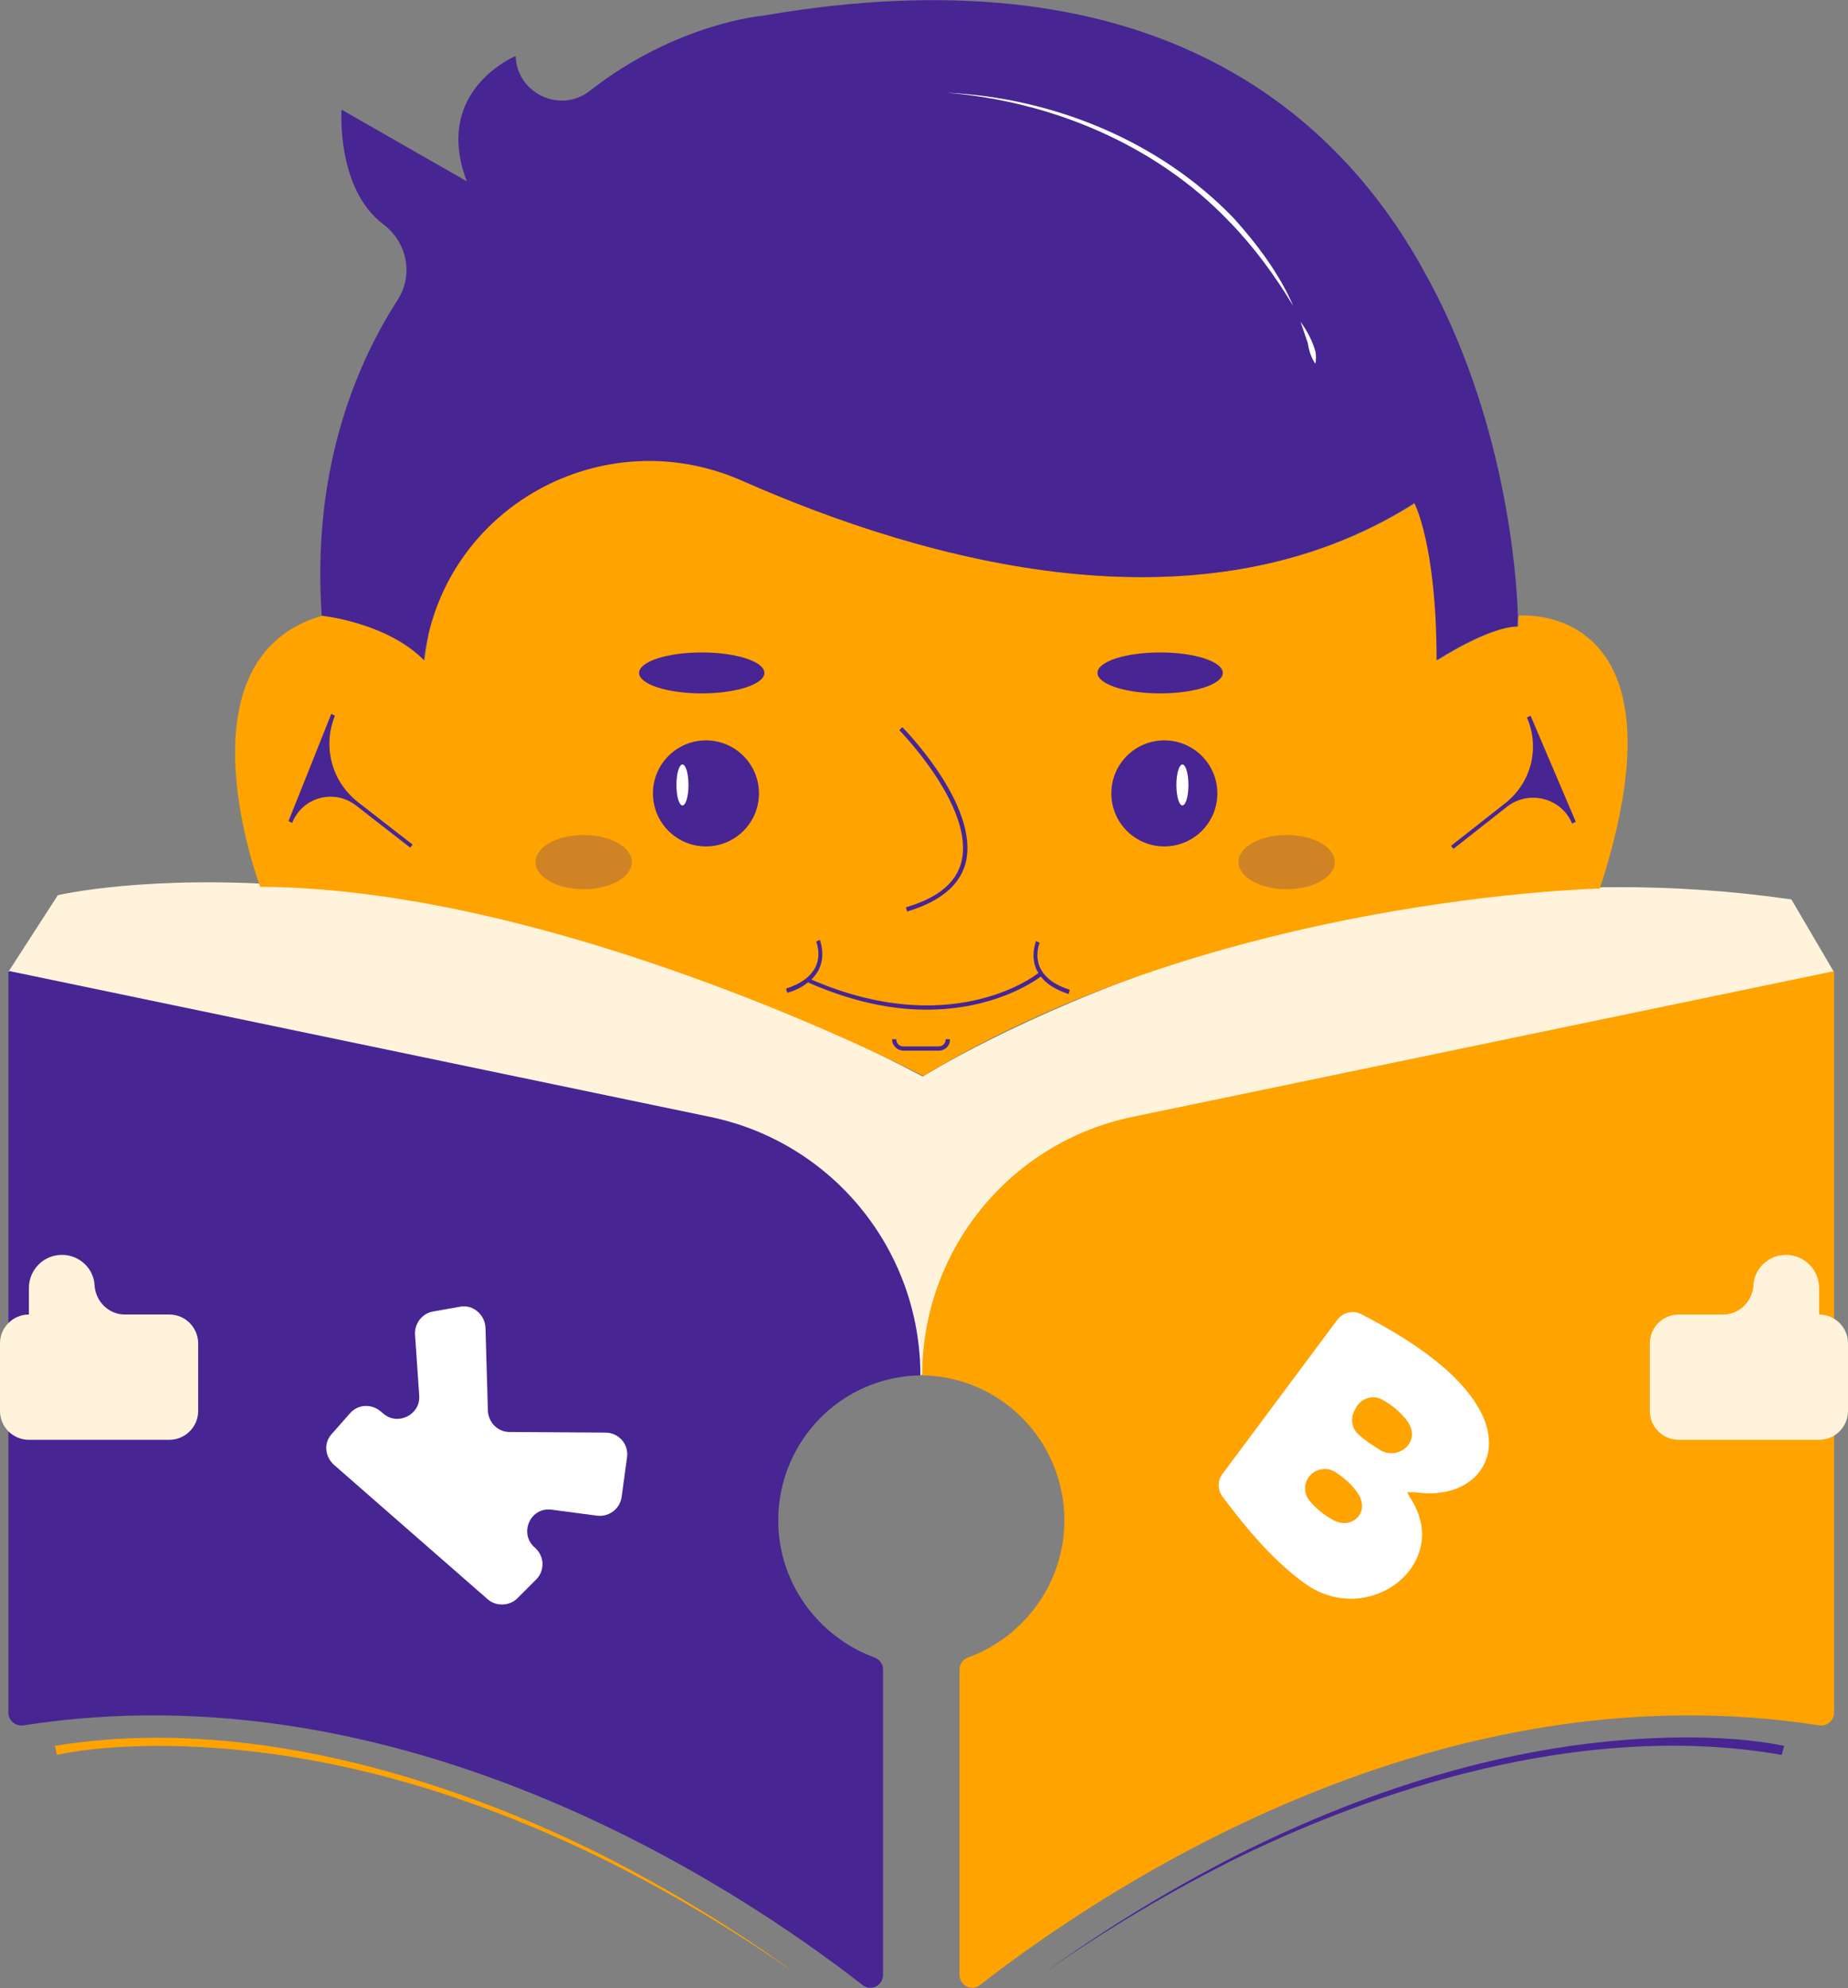 <?xml version="1.0" encoding="utf-8"?>
<!-- Generator: Adobe Illustrator 27.3.1, SVG Export Plug-In . SVG Version: 6.00 Build 0)  -->
<svg version="1.1" id="Layer_1" xmlns="http://www.w3.org/2000/svg" xmlns:xlink="http://www.w3.org/1999/xlink" x="0px" y="0px"
	 viewBox="0 0 306.8 330" style="enable-background:new 0 0 306.8 330;" xml:space="preserve">
<rect x="0" y="0" width="306.8" height="330" fill="#808080" stroke="none"/>
<style type="text/css">
	.st0{fill:#472593;}
	.st1{fill:#FFA300;}
	.st2{fill:#FFF3DC;}
	.st3{opacity:0.25;fill:#472593;enable-background:new    ;}
	.st4{fill:#FFFFFF;}
</style>
<g>
	<path class="st0" d="M104.2,215.8v1c0,0-0.2-0.2-0.5-0.5C103.8,216.1,104,216,104.2,215.8z"/>
	<path class="st1" d="M103.5,216c0.1,0.1,0.2,0.2,0.2,0.2c-0.1,0.2-0.2,0.2-0.2,0.2V216z"/>
	<path class="st2" d="M304.5,161.4l-151.7,66.9l-151.4-67l8.2-12.7c0,0,59.1-14.1,143.6,30.1c0,0,64.8-40.9,144.2-29.4L304.5,161.4
		L304.5,161.4z"/>
	<path class="st1" d="M265.6,147.5c0,0-63.3,1.3-112.3,31.1c0,0-59.8-31.1-110.1-31.4c0,0-14.4-37.9,10.3-45c0,0,10.9,1.1,17,7.4
		c0,0,3.5-30.8,19.4-47.8c0,0,86.7,58.8,145.1,21.7c0,0,3.7,6.9,3.7,26.1c0,0,8.6-5.6,13.4-5.6c0-0.1,0-0.7,0-1.8
		C251.8,102.2,281.3,99.2,265.6,147.5z"/>
	<path class="st0" d="M251.9,104c-4.8,0-13.4,5.6-13.4,5.6c0-19.2-3.7-26.1-3.7-26.1c-35.3,22.5-81,9.8-111.6-3.7
		c-23.1-10.2-49.6,4.4-52.8,29.5c0,0.2,0,0.3,0,0.3c-6.2-6.3-17-7.4-17-7.4c0-0.7-0.1-1.4-0.1-2c-1.2-23.8,6.4-40.6,12.7-50.4
		c2.7-4.2,1.6-9.6-2.4-12.6c-7.8-5.9-6.9-19-6.9-19l20.8,11.9c-1-2.6-1.4-4.9-1.4-7c0-9.9,9.5-13.8,9.5-13.8
		c0.2,6.2,7.4,9.6,12.3,5.8c14.4-11.3,28.8-12.5,28.8-12.5c63-10.9,94.4,14.6,109.7,42.4c13.5,24.1,15.4,50.3,15.6,57.3
		C251.9,103.3,251.9,103.9,251.9,104z"/>
	<ellipse class="st0" cx="116.5" cy="111.7" rx="10.4" ry="3.4"/>
	<ellipse class="st3" cx="96.9" cy="143.1" rx="8" ry="4.5"/>
	<circle class="st0" cx="117.2" cy="131.7" r="8.8"/>
	<ellipse class="st0" cx="192.6" cy="111.7" rx="10.4" ry="3.4"/>
	<ellipse class="st3" cx="213.6" cy="143.1" rx="8" ry="4.5"/>
	<circle class="st0" cx="193.3" cy="131.7" r="8.8"/>
	<path class="st0" d="M68.5,140.2l-9-7c-4.4-3.4-6-9.2-3.9-14.4l0,0l-0.6-0.3l-7.1,17.8l0.6,0.3l0,0c1.7-4.3,7-5.7,10.6-2.9l9,7
		L68.5,140.2z"/>
	<path class="st0" d="M261.6,136.4l-7.5-17.6l-0.6,0.3l0,0c2.2,5.1,0.7,10.9-3.7,14.3l-8.9,7l0.4,0.5l8.9-7c3.6-2.8,9-1.5,10.8,2.8
		l0,0L261.6,136.4z"/>
	<g>
		<path class="st0" d="M150.6,151.3l-0.2-0.7c5.2-1.5,8.3-4,9.2-7.5c2.3-9-10.2-21.8-10.3-21.9l0.5-0.5c0.5,0.5,12.9,13.2,10.5,22.6
			C159.3,147,156,149.7,150.6,151.3z"/>
	</g>
	<path class="st0" d="M172.7,160.7c-1-2.1-0.1-4.2-0.1-4.2l-0.6-0.3c0,0.1-1,2.4,0.1,4.8c0.1,0.2,0.2,0.3,0.3,0.5
		c-1.2,1-15.1,10.9-37.7,1.1c0.5-0.5,1-1.1,1.3-1.8c1.1-2.4,0.1-4.7,0.1-4.8l-0.6,0.3c0,0,0.9,2.1-0.1,4.2c-0.8,1.6-2.4,2.8-4.9,3.6
		l0.2,0.7c1.4-0.4,2.6-1,3.5-1.8l0,0.1c7.5,3.3,14.1,4.5,19.6,4.5c11.1,0,17.8-4.6,19-5.5c1,1.3,2.5,2.2,4.6,2.9l0.2-0.7
		C175.1,163.5,173.5,162.3,172.7,160.7z"/>
	<g>
		<path class="st0" d="M155.9,174.4H150c-1,0-1.9-0.8-1.9-1.9l0,0h0.7l0,0c0,0.7,0.5,1.2,1.2,1.2h5.8c0.7,0,1.2-0.5,1.2-1.2l0,0h0.7
			l0,0C157.8,173.5,156.9,174.4,155.9,174.4z"/>
	</g>
	<ellipse class="st4" cx="113.3" cy="130.3" rx="1" ry="3.4"/>
	<ellipse class="st4" cx="196.3" cy="130.3" rx="1" ry="3.4"/>
	<g>
		<g>
			<path class="st4" d="M157.2,15.4c17.6,0.8,35.3,8,47.6,20.8c3.9,4.3,7.7,9.4,9.9,14.6c-3-5-6.5-9.8-10.6-14
				C191.9,24,174.5,16.8,157.2,15.4L157.2,15.4z"/>
		</g>
	</g>
	<g>
		<g>
			<path class="st4" d="M215.9,53.4c1.1,1.5,2,3.2,2.5,5c0.1,0.6,0.1,1.3,0,1.9l-0.1,0c-0.7-1.1-1-2.2-1.2-3.4
				C216.7,55.7,216.3,54.6,215.9,53.4L215.9,53.4L215.9,53.4z"/>
		</g>
	</g>
	<polygon class="st0" points="14.5,156.5 14.5,156.5 14.5,156.6 	"/>
	<path class="st1" d="M304.5,161.4v122.9c0,1.3-1.2,2.3-2.5,2.1c-62.7-9.8-117.6,26.2-139.3,43.1c-1.4,1.1-3.4,0.1-3.4-1.7v-50.7
		c0-0.9,0.6-1.7,1.5-2c9.2-3.4,15.9-12.3,15.9-22.7c0-13.2-10.5-23.9-23.6-24.1c0,0,0,0,0,0l0,0c0-20.8,14.6-38.7,34.9-42.9
		l116.5-24.2C304.4,161.2,304.5,161.3,304.5,161.4z"/>
	<path class="st0" d="M1.4,161.4v122.9c0,1.3,1.2,2.3,2.5,2.1c62.6-9.8,117.6,26.2,139.3,43.1c1.4,1.1,3.4,0.1,3.4-1.7v-50.7
		c0-0.9-0.6-1.7-1.5-2c-9.2-3.4-15.9-12.3-15.9-22.7c0-13.2,10.5-23.9,23.6-24.1c0,0,0,0,0,0l0,0c0-20.8-14.6-38.7-34.9-42.9
		L1.6,161.2C1.5,161.2,1.4,161.3,1.4,161.4z"/>
	<path class="st2" d="M286.1,218.2h-7.4c-2.7,0-4.8,2.2-4.8,4.8v11.2c0,2.7,2.2,4.8,4.8,4.8H302c2.7,0,4.8-2.2,4.8-4.8V223
		c0-2.7-2.2-4.8-4.8-4.8l0,0v-4.4c0-3-2.4-5.5-5.5-5.5l0,0c-2.9,0-5.3,2.3-5.4,5.1l0,0C290.9,216.1,288.7,218.2,286.1,218.2z"/>
	<path class="st2" d="M20.7,218.2h7.4c2.7,0,4.8,2.2,4.8,4.8v11.2c0,2.7-2.2,4.8-4.8,4.8H4.8c-2.7,0-4.8-2.2-4.8-4.8V223
		c0-2.7,2.2-4.8,4.8-4.8l0,0v-4.4c0-3,2.4-5.5,5.5-5.5l0,0c2.9,0,5.3,2.3,5.4,5.1l0,0C15.9,216.1,18.1,218.2,20.7,218.2z"/>
	<path class="st4" d="M55.1,238l3-3.4c1.3-1.5,3.5-1.6,5-0.4l0.6,0.5c2.4,2,6.1,0.1,5.9-3l-0.7-10.2c-0.1-1.8,1.2-3.5,3-3.8l4.5-0.8
		c2.1-0.4,4.1,1.3,4.2,3.5l0.4,13.8c0.1,1.9,1.6,3.5,3.6,3.5l15.9,0.1c2.2,0,3.9,1.9,3.6,4.1l-0.9,6.6c-0.3,2-2.1,3.3-4,3.1l-7.6-1
		c-3.6-0.5-5.5,4-2.8,6.3l0,0c1.6,1.4,1.7,3.8,0.2,5.3l-3.1,3.1c-1.3,1.3-3.5,1.4-4.9,0.2l-25.5-22.3
		C53.9,241.8,53.7,239.5,55.1,238z"/>
	<path class="st4" d="M245.9,234.5c4,7.9-1.7,14.6-11,13.2c-0.1,0-0.2,0-0.3,0l-1,0l0.5,0.9c7.2,10.9-6.8,21.8-17.4,14.3
		c-5.4-3.9-9.6-9-13.7-14.4c-0.9-1.2-0.9-2.8,0-3.9l19-25.5c1-1.3,2.7-1.7,4.1-0.9C232.5,221.5,242.2,227.2,245.9,234.5z
		 M229.3,240.8c3,1.6,6.9-1.6,4.2-5.1c-1.2-1.5-2.6-2.6-4.1-3.4c-1.5-0.8-3.3-0.2-4.2,1.2l-0.2,0.4c-0.8,1.3-0.7,3,0.4,4.1
		C226.4,238.9,227.6,239.8,229.3,240.8z M221.3,252.3c3,1.7,6.2-1.1,4.2-4.3c-1-1.6-2.5-2.8-3.9-3.7c-1.5-0.9-3.5-0.4-4.4,1l0,0
		c-0.8,1.2-0.7,2.7,0.2,3.8C218.3,250.2,219.5,251.3,221.3,252.3z"/>
	<path class="st0" d="M295.8,291.3c-30.3-5.3-63.4,3.9-90.6,17.2c-11,5.5-21.6,11.8-31.6,18.8c10-7.2,20.5-13.6,31.4-19.2
		c23.1-11.7,48.7-19.6,74.7-19.7c5.5,0,11,0.3,16.5,1.4C296.2,289.8,295.8,291.3,295.8,291.3L295.8,291.3z"/>
	<path class="st1" d="M9.1,289.8c30.6-5,63.9,4.6,91.2,18.3c10.9,5.6,21.5,12,31.4,19.2c-8.9-6.2-18.3-11.9-28-16.9
		c-24.1-12.4-50.9-20.7-78.2-20.6c-5.4,0.1-10.9,0.4-16.1,1.5C9.5,291.3,9.1,289.8,9.1,289.8L9.1,289.8z"/>
</g>
</svg>

